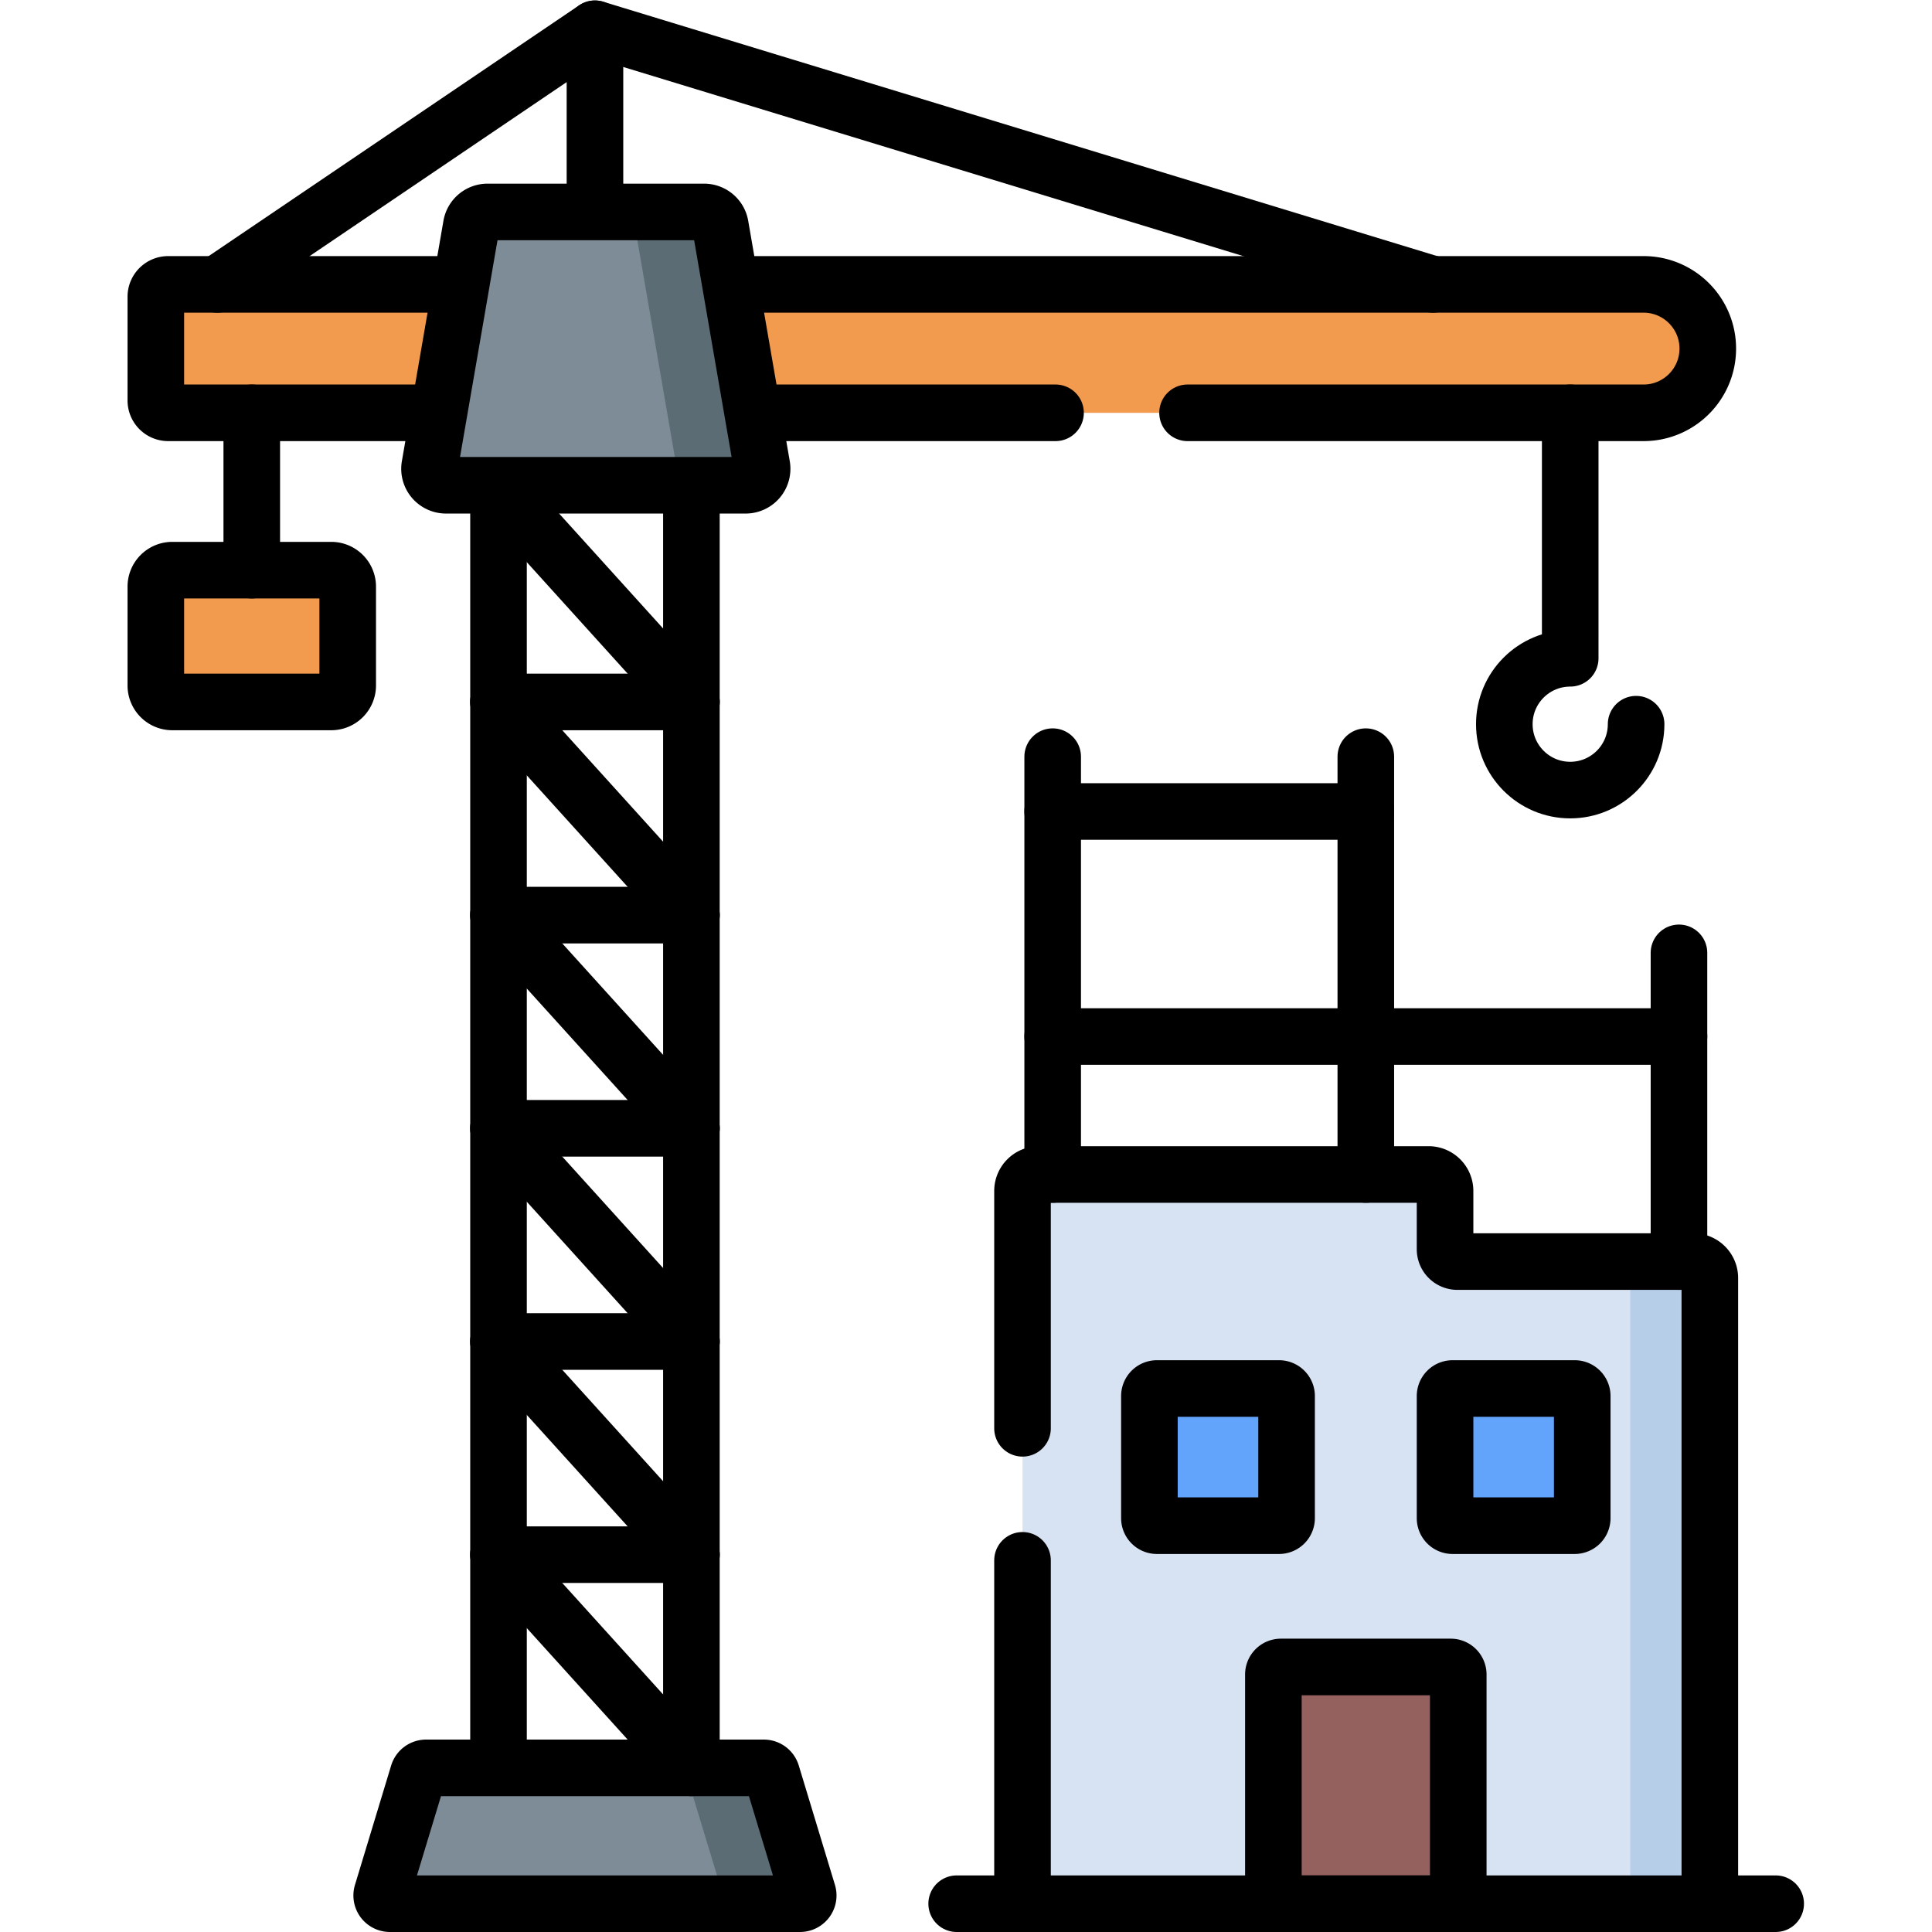 <svg xmlns="http://www.w3.org/2000/svg" version="1.1" xmlns:xlink="http://www.w3.org/1999/xlink"
     xmlns:svgjs="http://svgjs.com/svgjs" width="512" height="512" x="0" y="0" viewBox="0 0 682.667 682.667"
     style="enable-background:new 0 0 512 512" xml:space="preserve" class=""><g><defs><clipPath id="a" clipPathUnits="userSpaceOnUse"><path d="M0 512h512V0H0Z" fill="#000000" data-original="#000000"></path></clipPath></defs><g
        clip-path="url(#a)" transform="matrix(1.333 0 0 -1.333 0 682.667)"><path d="M0 0v15.449a4.364 4.364 0 0 1-4.364 4.364h-103.279a4.364 4.364 0 0 1-4.364-4.364v-188.935H70.188V-7.638a4.366 4.366 0 0 1-4.365 4.365H3.273A3.273 3.273 0 0 0 0 0" style="fill-opacity:1;fill-rule:nonzero;stroke:none" transform="translate(383.05 180.986)" fill="#d7e3f2" data-original="#d7e3f2" class=""></path>
    <path d="M0 0h-21.098a4.364 4.364 0 0 0 4.365-4.364v-165.849H4.364V-4.364A4.364 4.364 0 0 1 0 0"
          style="fill-opacity:1;fill-rule:nonzero;stroke:none" transform="translate(448.874 177.713)" fill="#b7cee9"
          data-original="#b7cee9"></path>
    <path d="M0 0v-60.756h49.006V0a2 2 0 0 1-2 2H2a2 2 0 0 1-2-2" style="fill-opacity:1;fill-rule:nonzero;stroke:none"
          transform="translate(337.544 68.256)" fill="#94615f" data-original="#94615f"></path>
    <path d="M0 0v-60.756h49.006V0a2 2 0 0 1-2 2H2a2 2 0 0 1-2-2Z"
          style="stroke-width:15;stroke-linecap:round;stroke-linejoin:round;stroke-miterlimit:10;stroke-dasharray:none;stroke-opacity:1"
          transform="translate(337.544 68.256)" fill="none" stroke="#000000" stroke-width="15" stroke-linecap="round"
          stroke-linejoin="round" stroke-miterlimit="10" stroke-dasharray="none" stroke-opacity=""
          data-original="#000000" class=""></path>
    <path d="M0 0h-32.363a2 2 0 0 0-2 2v32.363a2 2 0 0 0 2 2H0a2 2 0 0 0 2-2V2a2 2 0 0 0-2-2"
          style="fill-opacity:1;fill-rule:nonzero;stroke:none" transform="translate(339.043 107.704)" fill="#62a4fb"
          data-original="#62a4fb"></path>
    <path d="M0 0h-32.363a2 2 0 0 0-2 2v32.363a2 2 0 0 0 2 2H0a2 2 0 0 0 2-2V2a2 2 0 0 0-2-2"
          style="fill-opacity:1;fill-rule:nonzero;stroke:none" transform="translate(417.414 107.704)" fill="#62a4fb"
          data-original="#62a4fb"></path>
    <path d="M0 0h-32.363a2 2 0 0 0-2 2v32.363a2 2 0 0 0 2 2H0a2 2 0 0 0 2-2V2a2 2 0 0 0-2-2Z"
          style="stroke-width:15;stroke-linecap:round;stroke-linejoin:round;stroke-miterlimit:10;stroke-dasharray:none;stroke-opacity:1"
          transform="translate(339.043 107.704)" fill="none" stroke="#000000" stroke-width="15" stroke-linecap="round"
          stroke-linejoin="round" stroke-miterlimit="10" stroke-dasharray="none" stroke-opacity=""
          data-original="#000000" class=""></path>
    <path d="M0 0h-32.363a2 2 0 0 0-2 2v32.363a2 2 0 0 0 2 2H0a2 2 0 0 0 2-2V2a2 2 0 0 0-2-2Z"
          style="stroke-width:15;stroke-linecap:round;stroke-linejoin:round;stroke-miterlimit:10;stroke-dasharray:none;stroke-opacity:1"
          transform="translate(417.414 107.704)" fill="none" stroke="#000000" stroke-width="15" stroke-linecap="round"
          stroke-linejoin="round" stroke-miterlimit="10" stroke-dasharray="none" stroke-opacity=""
          data-original="#000000" class=""></path>
    <path d="M0 0v81.835"
          style="stroke-width:15;stroke-linecap:round;stroke-linejoin:round;stroke-miterlimit:10;stroke-dasharray:none;stroke-opacity:1"
          transform="translate(445.056 177.713)" fill="none" stroke="#000000" stroke-width="15" stroke-linecap="round"
          stroke-linejoin="round" stroke-miterlimit="10" stroke-dasharray="none" stroke-opacity=""
          data-original="#000000" class=""></path>
    <path d="M0 0v110.756"
          style="stroke-width:15;stroke-linecap:round;stroke-linejoin:round;stroke-miterlimit:10;stroke-dasharray:none;stroke-opacity:1"
          transform="translate(362.047 200.8)" fill="none" stroke="#000000" stroke-width="15" stroke-linecap="round"
          stroke-linejoin="round" stroke-miterlimit="10" stroke-dasharray="none" stroke-opacity=""
          data-original="#000000" class=""></path>
    <path d="M0 0v110.756"
          style="stroke-width:15;stroke-linecap:round;stroke-linejoin:round;stroke-miterlimit:10;stroke-dasharray:none;stroke-opacity:1"
          transform="translate(279.04 200.8)" fill="none" stroke="#000000" stroke-width="15" stroke-linecap="round"
          stroke-linejoin="round" stroke-miterlimit="10" stroke-dasharray="none" stroke-opacity=""
          data-original="#000000" class=""></path>
    <path d="M0 0h-166.017"
          style="stroke-width:15;stroke-linecap:round;stroke-linejoin:round;stroke-miterlimit:10;stroke-dasharray:none;stroke-opacity:1"
          transform="translate(445.056 237.368)" fill="none" stroke="#000000" stroke-width="15" stroke-linecap="round"
          stroke-linejoin="round" stroke-miterlimit="10" stroke-dasharray="none" stroke-opacity=""
          data-original="#000000" class=""></path>
    <path d="M0 0h-83.008"
          style="stroke-width:15;stroke-linecap:round;stroke-linejoin:round;stroke-miterlimit:10;stroke-dasharray:none;stroke-opacity:1"
          transform="translate(362.047 297.024)" fill="none" stroke="#000000" stroke-width="15" stroke-linecap="round"
          stroke-linejoin="round" stroke-miterlimit="10" stroke-dasharray="none" stroke-opacity=""
          data-original="#000000" class=""></path>
    <path d="M0 0v165.849a4.364 4.364 0 0 1-4.364 4.364h-62.55a3.273 3.273 0 0 0-3.274 3.273v15.449a4.364 4.364 0 0 1-4.364 4.364H-177.83a4.363 4.363 0 0 1-4.364-4.364v-62.916"
          style="stroke-width:15;stroke-linecap:round;stroke-linejoin:round;stroke-miterlimit:10;stroke-dasharray:none;stroke-opacity:1"
          transform="translate(453.238 7.5)" fill="none" stroke="#000000" stroke-width="15" stroke-linecap="round"
          stroke-linejoin="round" stroke-miterlimit="10" stroke-dasharray="none" stroke-opacity=""
          data-original="#000000" class=""></path>
    <path d="M0 0v-91.019"
          style="stroke-width:15;stroke-linecap:round;stroke-linejoin:round;stroke-miterlimit:10;stroke-dasharray:none;stroke-opacity:1"
          transform="translate(271.044 98.519)" fill="none" stroke="#000000" stroke-width="15" stroke-linecap="round"
          stroke-linejoin="round" stroke-miterlimit="10" stroke-dasharray="none" stroke-opacity=""
          data-original="#000000" class=""></path>
    <path d="M0 0h217.103"
          style="stroke-width:15;stroke-linecap:round;stroke-linejoin:round;stroke-miterlimit:10;stroke-dasharray:none;stroke-opacity:1"
          transform="translate(253.59 7.5)" fill="none" stroke="#000000" stroke-width="15" stroke-linecap="round"
          stroke-linejoin="round" stroke-miterlimit="10" stroke-dasharray="none" stroke-opacity=""
          data-original="#000000" class=""></path>
    <path d="M0 0v-339.993"
          style="stroke-width:15;stroke-linecap:round;stroke-linejoin:round;stroke-miterlimit:10;stroke-dasharray:none;stroke-opacity:1"
          transform="translate(132.144 383.499)" fill="none" stroke="#000000" stroke-width="15" stroke-linecap="round"
          stroke-linejoin="round" stroke-miterlimit="10" stroke-dasharray="none" stroke-opacity=""
          data-original="#000000" class=""></path>
    <path d="M0 0v339.993"
          style="stroke-width:15;stroke-linecap:round;stroke-linejoin:round;stroke-miterlimit:10;stroke-dasharray:none;stroke-opacity:1"
          transform="translate(183.275 43.506)" fill="none" stroke="#000000" stroke-width="15" stroke-linecap="round"
          stroke-linejoin="round" stroke-miterlimit="10" stroke-dasharray="none" stroke-opacity=""
          data-original="#000000" class=""></path>
    <path d="m0 0 9.588 31.642a2.181 2.181 0 0 0 2.089 1.549h89.52a2.18 2.18 0 0 0 2.088-1.549L112.874 0a2.182 2.182 0 0 0-2.089-2.815H2.088A2.182 2.182 0 0 0 0 0"
          style="fill-opacity:1;fill-rule:nonzero;stroke:none" transform="translate(101.273 10.315)" fill="#7d8c97"
          data-original="#7d8c97"></path>
    <path d="m0 0-9.589 31.642a2.18 2.18 0 0 1-2.088 1.549h-22.667c.962 0 1.81-.628 2.089-1.549L-22.667 0a2.182 2.182 0 0 0-2.088-2.815h22.666A2.182 2.182 0 0 1 0 0"
          style="fill-opacity:1;fill-rule:nonzero;stroke:none" transform="translate(214.148 10.315)" fill="#5c6c75"
          data-original="#5c6c75"></path>
    <path d="m0 0 9.588 31.642a2.181 2.181 0 0 0 2.089 1.549h89.52a2.18 2.18 0 0 0 2.088-1.549L112.874 0a2.182 2.182 0 0 0-2.089-2.815H2.088A2.182 2.182 0 0 0 0 0Z"
          style="stroke-width:15;stroke-linecap:round;stroke-linejoin:round;stroke-miterlimit:10;stroke-dasharray:none;stroke-opacity:1"
          transform="translate(101.273 10.315)" fill="none" stroke="#000000" stroke-width="15" stroke-linecap="round"
          stroke-linejoin="round" stroke-miterlimit="10" stroke-dasharray="none" stroke-opacity=""
          data-original="#000000" class=""></path>
    <path d="m0 0-51.131 56.513"
          style="stroke-width:15;stroke-linecap:round;stroke-linejoin:round;stroke-miterlimit:10;stroke-dasharray:none;stroke-opacity:1"
          transform="translate(183.275 43.506)" fill="none" stroke="#000000" stroke-width="15" stroke-linecap="round"
          stroke-linejoin="round" stroke-miterlimit="10" stroke-dasharray="none" stroke-opacity=""
          data-original="#000000" class=""></path>
    <path d="M0 0h51.131"
          style="stroke-width:15;stroke-linecap:round;stroke-linejoin:round;stroke-miterlimit:10;stroke-dasharray:none;stroke-opacity:1"
          transform="translate(132.144 100.02)" fill="none" stroke="#000000" stroke-width="15" stroke-linecap="round"
          stroke-linejoin="round" stroke-miterlimit="10" stroke-dasharray="none" stroke-opacity=""
          data-original="#000000" class=""></path>
    <path d="m0 0-51.131 56.511"
          style="stroke-width:15;stroke-linecap:round;stroke-linejoin:round;stroke-miterlimit:10;stroke-dasharray:none;stroke-opacity:1"
          transform="translate(183.275 100.02)" fill="none" stroke="#000000" stroke-width="15" stroke-linecap="round"
          stroke-linejoin="round" stroke-miterlimit="10" stroke-dasharray="none" stroke-opacity=""
          data-original="#000000" class=""></path>
    <path d="M0 0h51.131"
          style="stroke-width:15;stroke-linecap:round;stroke-linejoin:round;stroke-miterlimit:10;stroke-dasharray:none;stroke-opacity:1"
          transform="translate(132.144 156.53)" fill="none" stroke="#000000" stroke-width="15" stroke-linecap="round"
          stroke-linejoin="round" stroke-miterlimit="10" stroke-dasharray="none" stroke-opacity=""
          data-original="#000000" class=""></path>
    <path d="m0 0-51.131 56.51"
          style="stroke-width:15;stroke-linecap:round;stroke-linejoin:round;stroke-miterlimit:10;stroke-dasharray:none;stroke-opacity:1"
          transform="translate(183.275 156.53)" fill="none" stroke="#000000" stroke-width="15" stroke-linecap="round"
          stroke-linejoin="round" stroke-miterlimit="10" stroke-dasharray="none" stroke-opacity=""
          data-original="#000000" class=""></path>
    <path d="M0 0h51.131"
          style="stroke-width:15;stroke-linecap:round;stroke-linejoin:round;stroke-miterlimit:10;stroke-dasharray:none;stroke-opacity:1"
          transform="translate(132.144 213.04)" fill="none" stroke="#000000" stroke-width="15" stroke-linecap="round"
          stroke-linejoin="round" stroke-miterlimit="10" stroke-dasharray="none" stroke-opacity=""
          data-original="#000000" class=""></path>
    <path d="m0 0-51.131 56.511"
          style="stroke-width:15;stroke-linecap:round;stroke-linejoin:round;stroke-miterlimit:10;stroke-dasharray:none;stroke-opacity:1"
          transform="translate(183.275 213.04)" fill="none" stroke="#000000" stroke-width="15" stroke-linecap="round"
          stroke-linejoin="round" stroke-miterlimit="10" stroke-dasharray="none" stroke-opacity=""
          data-original="#000000" class=""></path>
    <path d="M0 0h51.131"
          style="stroke-width:15;stroke-linecap:round;stroke-linejoin:round;stroke-miterlimit:10;stroke-dasharray:none;stroke-opacity:1"
          transform="translate(132.144 269.551)" fill="none" stroke="#000000" stroke-width="15" stroke-linecap="round"
          stroke-linejoin="round" stroke-miterlimit="10" stroke-dasharray="none" stroke-opacity=""
          data-original="#000000" class=""></path>
    <path d="m0 0-51.131 56.511"
          style="stroke-width:15;stroke-linecap:round;stroke-linejoin:round;stroke-miterlimit:10;stroke-dasharray:none;stroke-opacity:1"
          transform="translate(183.275 269.551)" fill="none" stroke="#000000" stroke-width="15" stroke-linecap="round"
          stroke-linejoin="round" stroke-miterlimit="10" stroke-dasharray="none" stroke-opacity=""
          data-original="#000000" class=""></path>
    <path d="M0 0h51.131"
          style="stroke-width:15;stroke-linecap:round;stroke-linejoin:round;stroke-miterlimit:10;stroke-dasharray:none;stroke-opacity:1"
          transform="translate(132.144 326.062)" fill="none" stroke="#000000" stroke-width="15" stroke-linecap="round"
          stroke-linejoin="round" stroke-miterlimit="10" stroke-dasharray="none" stroke-opacity=""
          data-original="#000000" class=""></path>
    <path d="m0 0-51.131 56.518"
          style="stroke-width:15;stroke-linecap:round;stroke-linejoin:round;stroke-miterlimit:10;stroke-dasharray:none;stroke-opacity:1"
          transform="translate(183.275 326.062)" fill="none" stroke="#000000" stroke-width="15" stroke-linecap="round"
          stroke-linejoin="round" stroke-miterlimit="10" stroke-dasharray="none" stroke-opacity=""
          data-original="#000000" class=""></path>
    <path d="M0 0h-391.092a3.273 3.273 0 0 0-3.273 3.273v27.495a3.273 3.273 0 0 0 3.273 3.273H0c9.4 0 17.021-7.62 17.021-17.02C17.021 7.62 9.4 0 0 0"
          style="fill-opacity:1;fill-rule:nonzero;stroke:none" transform="translate(435.673 402.702)" fill="#f29b4e"
          data-original="#f29b4e" class=""></path>
    <path d="M0 0h-235.212a3.273 3.273 0 0 0-3.273 3.273v27.495a3.273 3.273 0 0 0 3.273 3.273H155.88c9.4 0 17.02-7.62 17.02-17.02C172.9 7.62 165.28 0 155.88 0H35"
          style="stroke-width:15;stroke-linecap:round;stroke-linejoin:round;stroke-miterlimit:10;stroke-dasharray:none;stroke-opacity:1"
          transform="translate(279.793 402.702)" fill="none" stroke="#000000" stroke-width="15" stroke-linecap="round"
          stroke-linejoin="round" stroke-miterlimit="10" stroke-dasharray="none" stroke-opacity=""
          data-original="#000000" class=""></path>
    <path d="M0 0v48.555"
          style="stroke-width:15;stroke-linecap:round;stroke-linejoin:round;stroke-miterlimit:10;stroke-dasharray:none;stroke-opacity:1"
          transform="translate(157.71 455.945)" fill="none" stroke="#000000" stroke-width="15" stroke-linecap="round"
          stroke-linejoin="round" stroke-miterlimit="10" stroke-dasharray="none" stroke-opacity=""
          data-original="#000000" class=""></path>
    <path d="M0 0h-42.132a4.364 4.364 0 0 0-4.364 4.364v26.205a4.364 4.364 0 0 0 4.364 4.364H0a4.364 4.364 0 0 0 4.364-4.364V4.364A4.364 4.364 0 0 0 0 0"
          style="fill-opacity:1;fill-rule:nonzero;stroke:none" transform="translate(87.804 326.06)" fill="#f29b4e"
          data-original="#f29b4e" class=""></path>
    <path d="M0 0h-42.132a4.364 4.364 0 0 0-4.364 4.364v26.205a4.364 4.364 0 0 0 4.364 4.364H0a4.364 4.364 0 0 0 4.364-4.364V4.364A4.364 4.364 0 0 0 0 0Z"
          style="stroke-width:15;stroke-linecap:round;stroke-linejoin:round;stroke-miterlimit:10;stroke-dasharray:none;stroke-opacity:1"
          transform="translate(87.804 326.06)" fill="none" stroke="#000000" stroke-width="15" stroke-linecap="round"
          stroke-linejoin="round" stroke-miterlimit="10" stroke-dasharray="none" stroke-opacity=""
          data-original="#000000" class=""></path>
    <path d="M0 0v41.709"
          style="stroke-width:15;stroke-linecap:round;stroke-linejoin:round;stroke-miterlimit:10;stroke-dasharray:none;stroke-opacity:1"
          transform="translate(66.738 360.993)" fill="none" stroke="#000000" stroke-width="15" stroke-linecap="round"
          stroke-linejoin="round" stroke-miterlimit="10" stroke-dasharray="none" stroke-opacity=""
          data-original="#000000" class=""></path>
    <path d="M0 0c0-9.646-7.82-17.466-17.467-17.466-9.646 0-17.467 7.82-17.467 17.466s7.821 17.467 17.467 17.467V82.54"
          style="stroke-width:15;stroke-linecap:round;stroke-linejoin:round;stroke-miterlimit:10;stroke-dasharray:none;stroke-opacity:1"
          transform="translate(433.694 320.162)" fill="none" stroke="#000000" stroke-width="15" stroke-linecap="round"
          stroke-linejoin="round" stroke-miterlimit="10" stroke-dasharray="none" stroke-opacity=""
          data-original="#000000" class=""></path>
    <path d="m0 0-100.094-67.757M0 0l222.146-67.757"
          style="stroke-width:15;stroke-linecap:round;stroke-linejoin:round;stroke-miterlimit:10;stroke-dasharray:none;stroke-opacity:1"
          transform="translate(157.71 504.5)" fill="none" stroke="#000000" stroke-width="15" stroke-linecap="round"
          stroke-linejoin="round" stroke-miterlimit="10" stroke-dasharray="none" stroke-opacity=""
          data-original="#000000" class=""></path>
    <path d="M0 0h-79.436a4.364 4.364 0 0 0-4.3 5.108l11.016 63.718a4.364 4.364 0 0 0 4.3 3.62h57.404a4.365 4.365 0 0 0 4.301-3.62L4.301 5.108A4.365 4.365 0 0 0 0 0"
          style="fill-opacity:1;fill-rule:nonzero;stroke:none" transform="translate(197.656 383.499)" fill="#7d8c97"
          data-original="#7d8c97"></path>
    <path d="m0 0-11.016 63.718a4.364 4.364 0 0 1-4.3 3.62h-22.667a4.363 4.363 0 0 0 4.3-3.62L-22.666 0a4.365 4.365 0 0 0-4.301-5.108h22.666A4.364 4.364 0 0 1 0 0"
          style="fill-opacity:1;fill-rule:nonzero;stroke:none" transform="translate(201.957 388.607)" fill="#5c6c75"
          data-original="#5c6c75"></path>
    <path d="M0 0h-79.436a4.364 4.364 0 0 0-4.3 5.108l11.016 63.718a4.364 4.364 0 0 0 4.3 3.62h57.404a4.365 4.365 0 0 0 4.301-3.62L4.301 5.108A4.365 4.365 0 0 0 0 0Z"
          style="stroke-width:15;stroke-linecap:round;stroke-linejoin:round;stroke-miterlimit:10;stroke-dasharray:none;stroke-opacity:1"
          transform="translate(197.656 383.499)" fill="none" stroke="#000000" stroke-width="15" stroke-linecap="round"
          stroke-linejoin="round" stroke-miterlimit="10" stroke-dasharray="none" stroke-opacity=""
          data-original="#000000" class=""></path></g></g></svg>